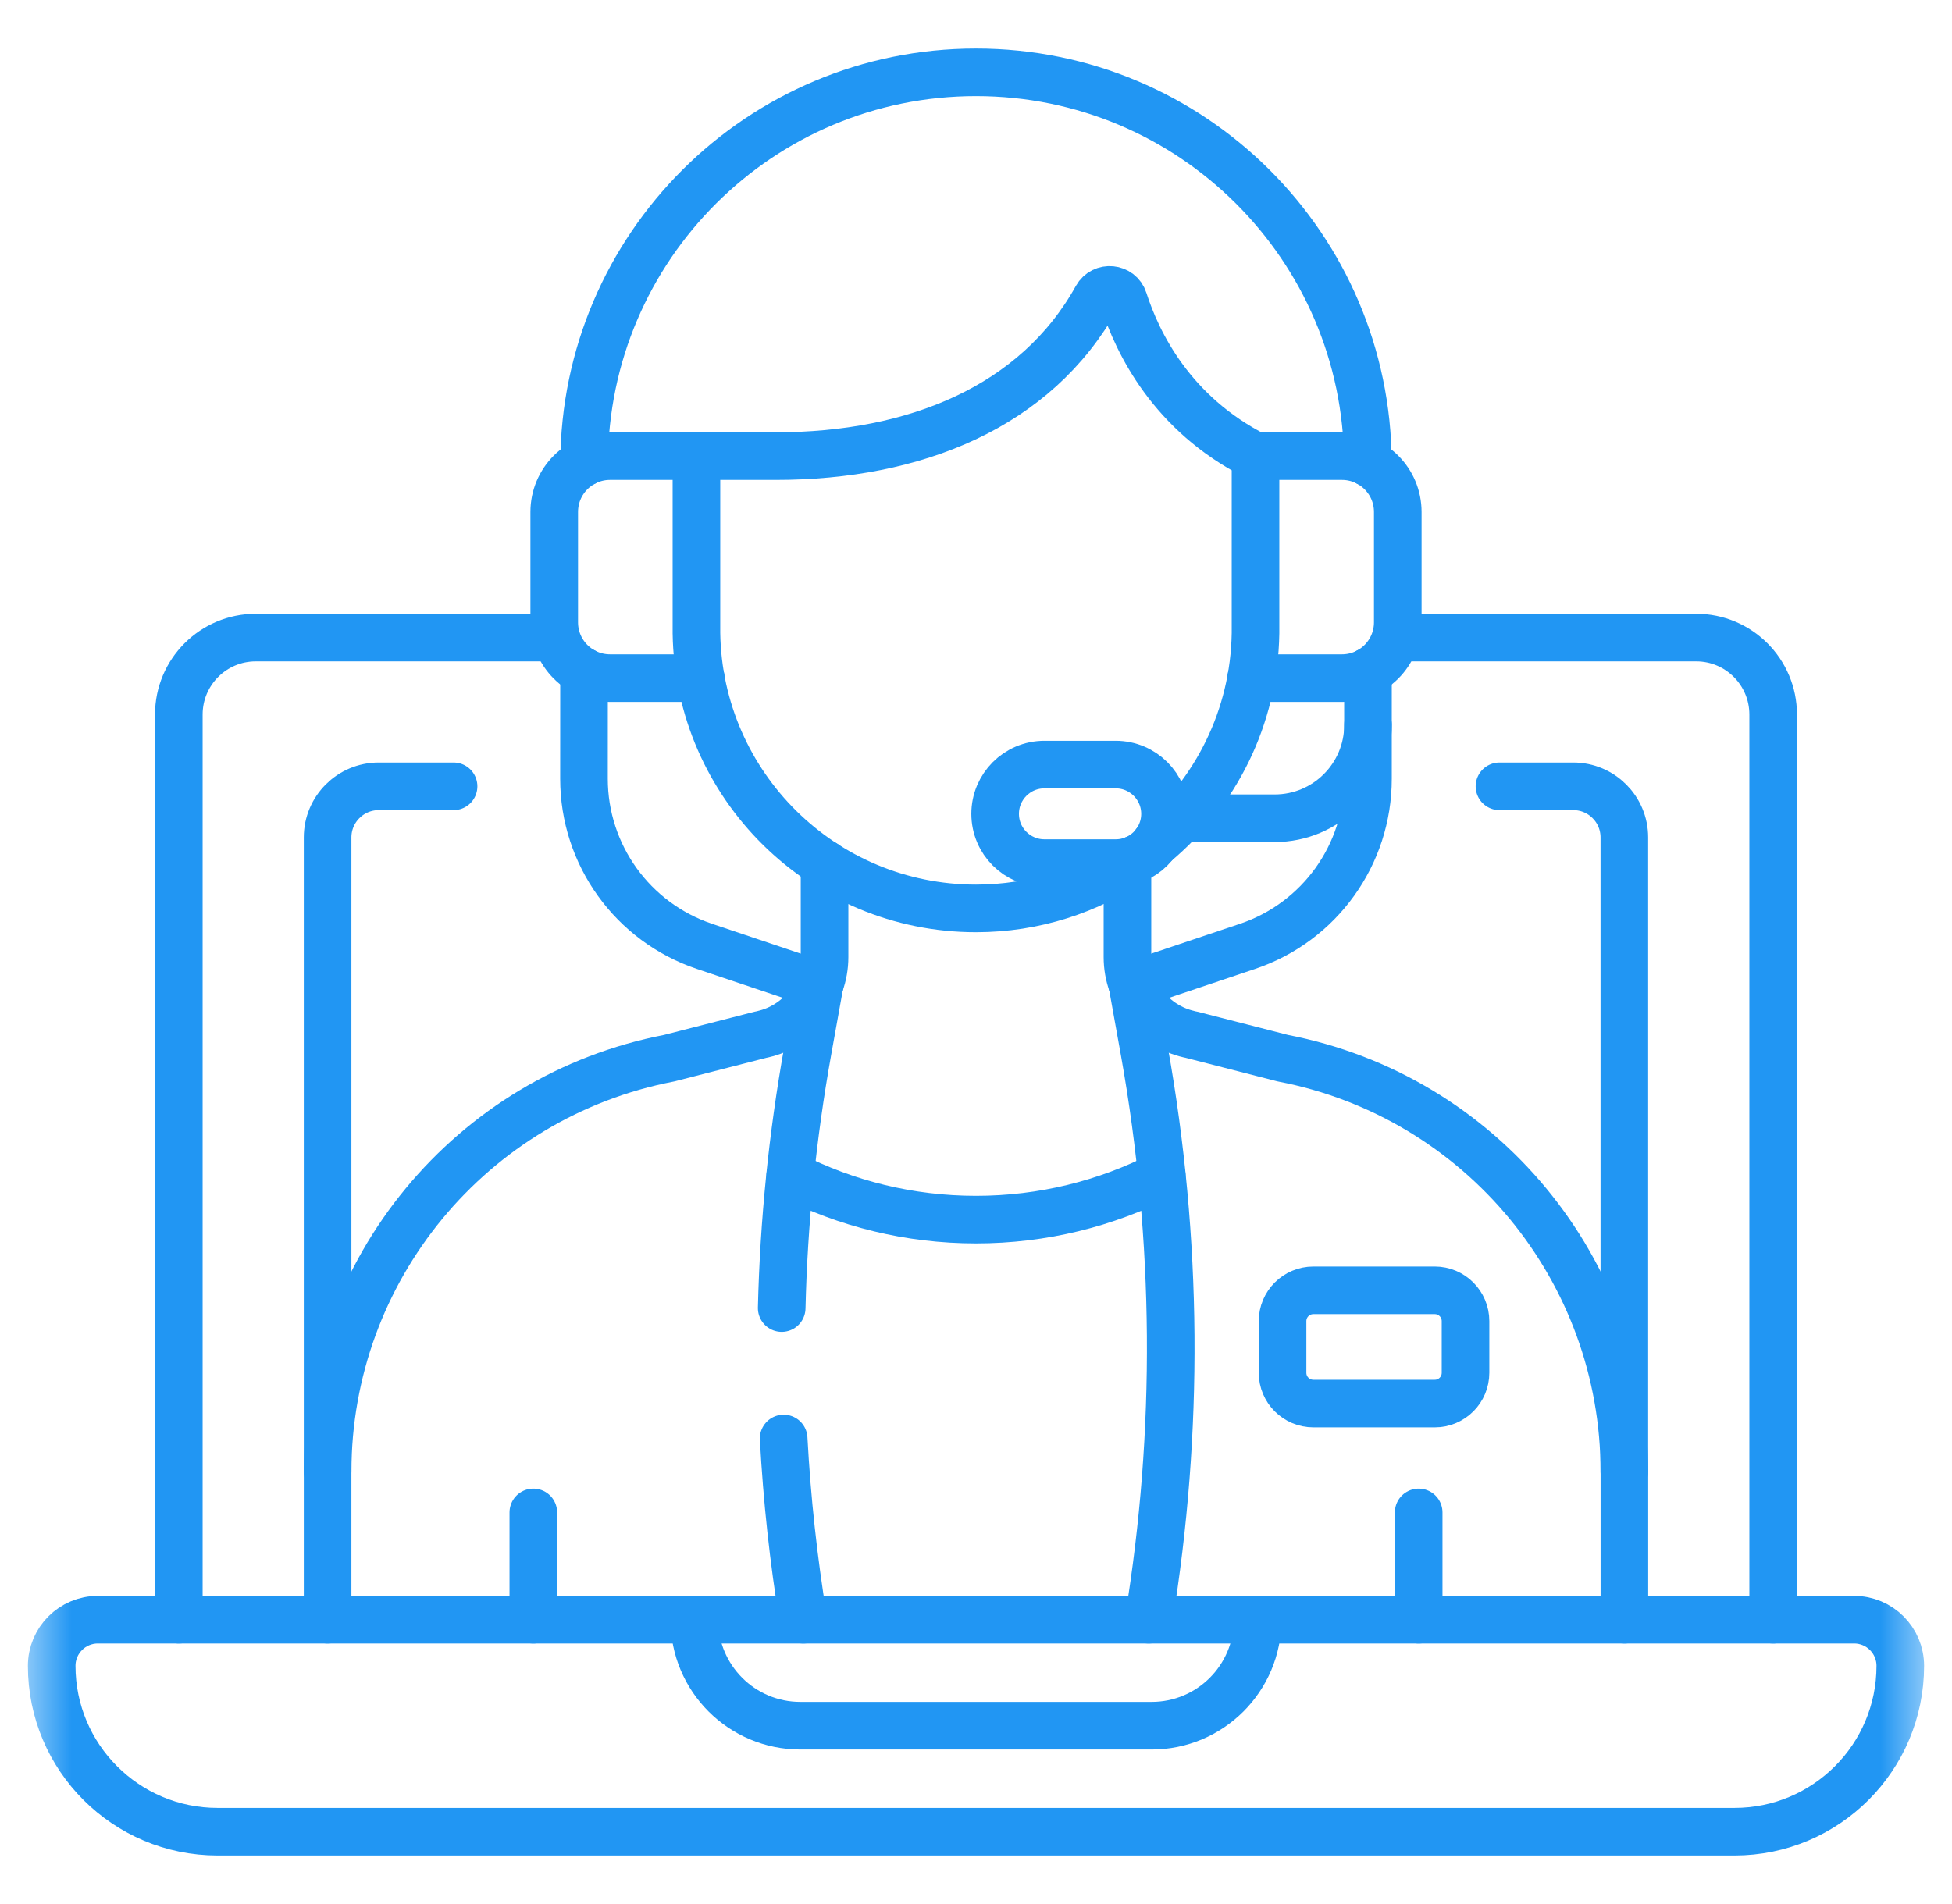 <svg xmlns="http://www.w3.org/2000/svg" width="41" height="40" viewBox="0 0 41 40" fill="none"><g clip-path="url(#clip0_158_995)"><mask id="mask0_158_995" style="mask-type:luminance" maskUnits="userSpaceOnUse" x="0" y="0" width="41" height="40"><path d="M0.5 3.8147e-06H40.5V40H0.5V3.8147e-06Z" fill="white"></path></mask><g mask="url(#mask0_158_995)"><path d="M28.734 15.229C28.734 16.312 27.856 17.19 26.773 17.19H24.818" stroke="#2196F3" stroke-miterlimit="10" stroke-linecap="round" stroke-linejoin="round"></path><path d="M11.202 34.027V31.773" stroke="#2196F3" stroke-miterlimit="10" stroke-linecap="round" stroke-linejoin="round"></path><path d="M29.798 34.027V31.773" stroke="#2196F3" stroke-miterlimit="10" stroke-linecap="round" stroke-linejoin="round"></path><path d="M11.641 13.394H5.373C4.48 13.394 3.756 14.118 3.756 15.011V34.027" stroke="#2196F3" stroke-miterlimit="10" stroke-linecap="round" stroke-linejoin="round"></path><path d="M37.244 34.027V15.011C37.244 14.118 36.52 13.394 35.627 13.394H29.359" stroke="#2196F3" stroke-miterlimit="10" stroke-linecap="round" stroke-linejoin="round"></path><path d="M23.789 20.693L26.204 19.881C27.716 19.372 28.734 17.955 28.733 16.36C28.733 15.537 28.733 14.787 28.733 14.11" stroke="#2196F3" stroke-miterlimit="10" stroke-linecap="round" stroke-linejoin="round"></path><path d="M12.267 14.11C12.267 14.787 12.266 15.537 12.266 16.36C12.266 17.955 13.284 19.372 14.796 19.881L17.211 20.693" stroke="#2196F3" stroke-miterlimit="10" stroke-linecap="round" stroke-linejoin="round"></path><path d="M28.731 9.717C28.713 5.186 25.035 1.519 20.5 1.519C15.965 1.519 12.287 5.186 12.269 9.717" stroke="#2196F3" stroke-miterlimit="10" stroke-linecap="round" stroke-linejoin="round"></path><path d="M14.629 9.582H12.813C12.166 9.582 11.641 10.107 11.641 10.755V13.073C11.641 13.721 12.166 14.246 12.813 14.246H14.72" stroke="#2196F3" stroke-miterlimit="10" stroke-linecap="round" stroke-linejoin="round"></path><path d="M26.28 14.246H28.186C28.834 14.246 29.359 13.721 29.359 13.073V10.755C29.359 10.107 28.834 9.582 28.186 9.582H26.371" stroke="#2196F3" stroke-miterlimit="10" stroke-linecap="round" stroke-linejoin="round"></path><path d="M34.119 34.027V30.919C34.119 26.677 31.108 23.032 26.943 22.23L25.03 21.739C25.01 21.736 24.991 21.73 24.972 21.726C24.22 21.553 23.681 20.884 23.681 20.107V18.147" stroke="#2196F3" stroke-miterlimit="10" stroke-linecap="round" stroke-linejoin="round"></path><path d="M17.319 18.147V20.107C17.319 20.884 16.78 21.553 16.028 21.726C16.009 21.73 15.99 21.736 15.97 21.739L14.057 22.23C9.892 23.032 6.881 26.677 6.881 30.919V34.027" stroke="#2196F3" stroke-miterlimit="10" stroke-linecap="round" stroke-linejoin="round"></path><path d="M23.435 18.132H21.937C21.365 18.132 20.902 17.669 20.902 17.097C20.902 16.526 21.365 16.062 21.937 16.062H23.435C24.006 16.062 24.47 16.526 24.47 17.097C24.47 17.669 24.006 18.132 23.435 18.132Z" stroke="#2196F3" stroke-miterlimit="10" stroke-linecap="round" stroke-linejoin="round"></path><path d="M24.258 17.723C25.528 16.663 26.344 15.078 26.371 13.301V9.582C24.611 8.689 23.893 7.207 23.603 6.306C23.52 6.046 23.167 6.013 23.034 6.251C21.759 8.547 19.219 9.582 16.295 9.582C16.239 9.582 15.528 9.582 14.628 9.582V13.301C14.677 16.503 17.286 19.084 20.5 19.084C21.729 19.084 22.869 18.706 23.812 18.06" stroke="#2196F3" stroke-miterlimit="10" stroke-linecap="round" stroke-linejoin="round"></path><path d="M23.784 20.68L24.036 22.083C24.744 26.036 24.773 30.075 24.127 34.027" stroke="#2196F3" stroke-miterlimit="10" stroke-linecap="round" stroke-linejoin="round"></path><path d="M16.419 27.48C16.462 25.674 16.644 23.87 16.964 22.083L17.216 20.68" stroke="#2196F3" stroke-miterlimit="10" stroke-linecap="round" stroke-linejoin="round"></path><path d="M16.873 34.027C16.666 32.765 16.529 31.494 16.46 30.22" stroke="#2196F3" stroke-miterlimit="10" stroke-linecap="round" stroke-linejoin="round"></path><path d="M24.401 24.689C23.23 25.285 21.904 25.622 20.5 25.622C19.096 25.622 17.77 25.285 16.599 24.689" stroke="#2196F3" stroke-miterlimit="10" stroke-linecap="round" stroke-linejoin="round"></path><path d="M27.587 29.486H30.136C30.493 29.486 30.782 29.197 30.782 28.839V27.754C30.782 27.397 30.493 27.107 30.136 27.107H27.587C27.229 27.107 26.939 27.397 26.939 27.754V28.839C26.939 29.197 27.229 29.486 27.587 29.486Z" stroke="#2196F3" stroke-miterlimit="10" stroke-linecap="round" stroke-linejoin="round"></path><path d="M9.527 16.519H7.955C7.362 16.519 6.881 17 6.881 17.592V30.919" stroke="#2196F3" stroke-miterlimit="10" stroke-linecap="round" stroke-linejoin="round"></path><path d="M34.118 30.919V17.592C34.118 17 33.638 16.519 33.045 16.519H31.495" stroke="#2196F3" stroke-miterlimit="10" stroke-linecap="round" stroke-linejoin="round"></path><path d="M36.43 38.481H4.57C2.646 38.481 1.086 36.921 1.086 34.997C1.086 34.461 1.52 34.027 2.056 34.027H38.944C39.48 34.027 39.914 34.461 39.914 34.997C39.914 36.921 38.354 38.481 36.43 38.481Z" stroke="#2196F3" stroke-miterlimit="10" stroke-linecap="round" stroke-linejoin="round"></path><path d="M14.584 34.027C14.584 35.257 15.581 36.254 16.811 36.254H24.189C25.419 36.254 26.416 35.257 26.416 34.027" stroke="#2196F3" stroke-miterlimit="10" stroke-linecap="round" stroke-linejoin="round"></path></g></g><defs><clipPath id="clip0_158_995"><rect width="40" height="40" fill="white" transform="translate(0.5)"></rect></clipPath></defs></svg>
